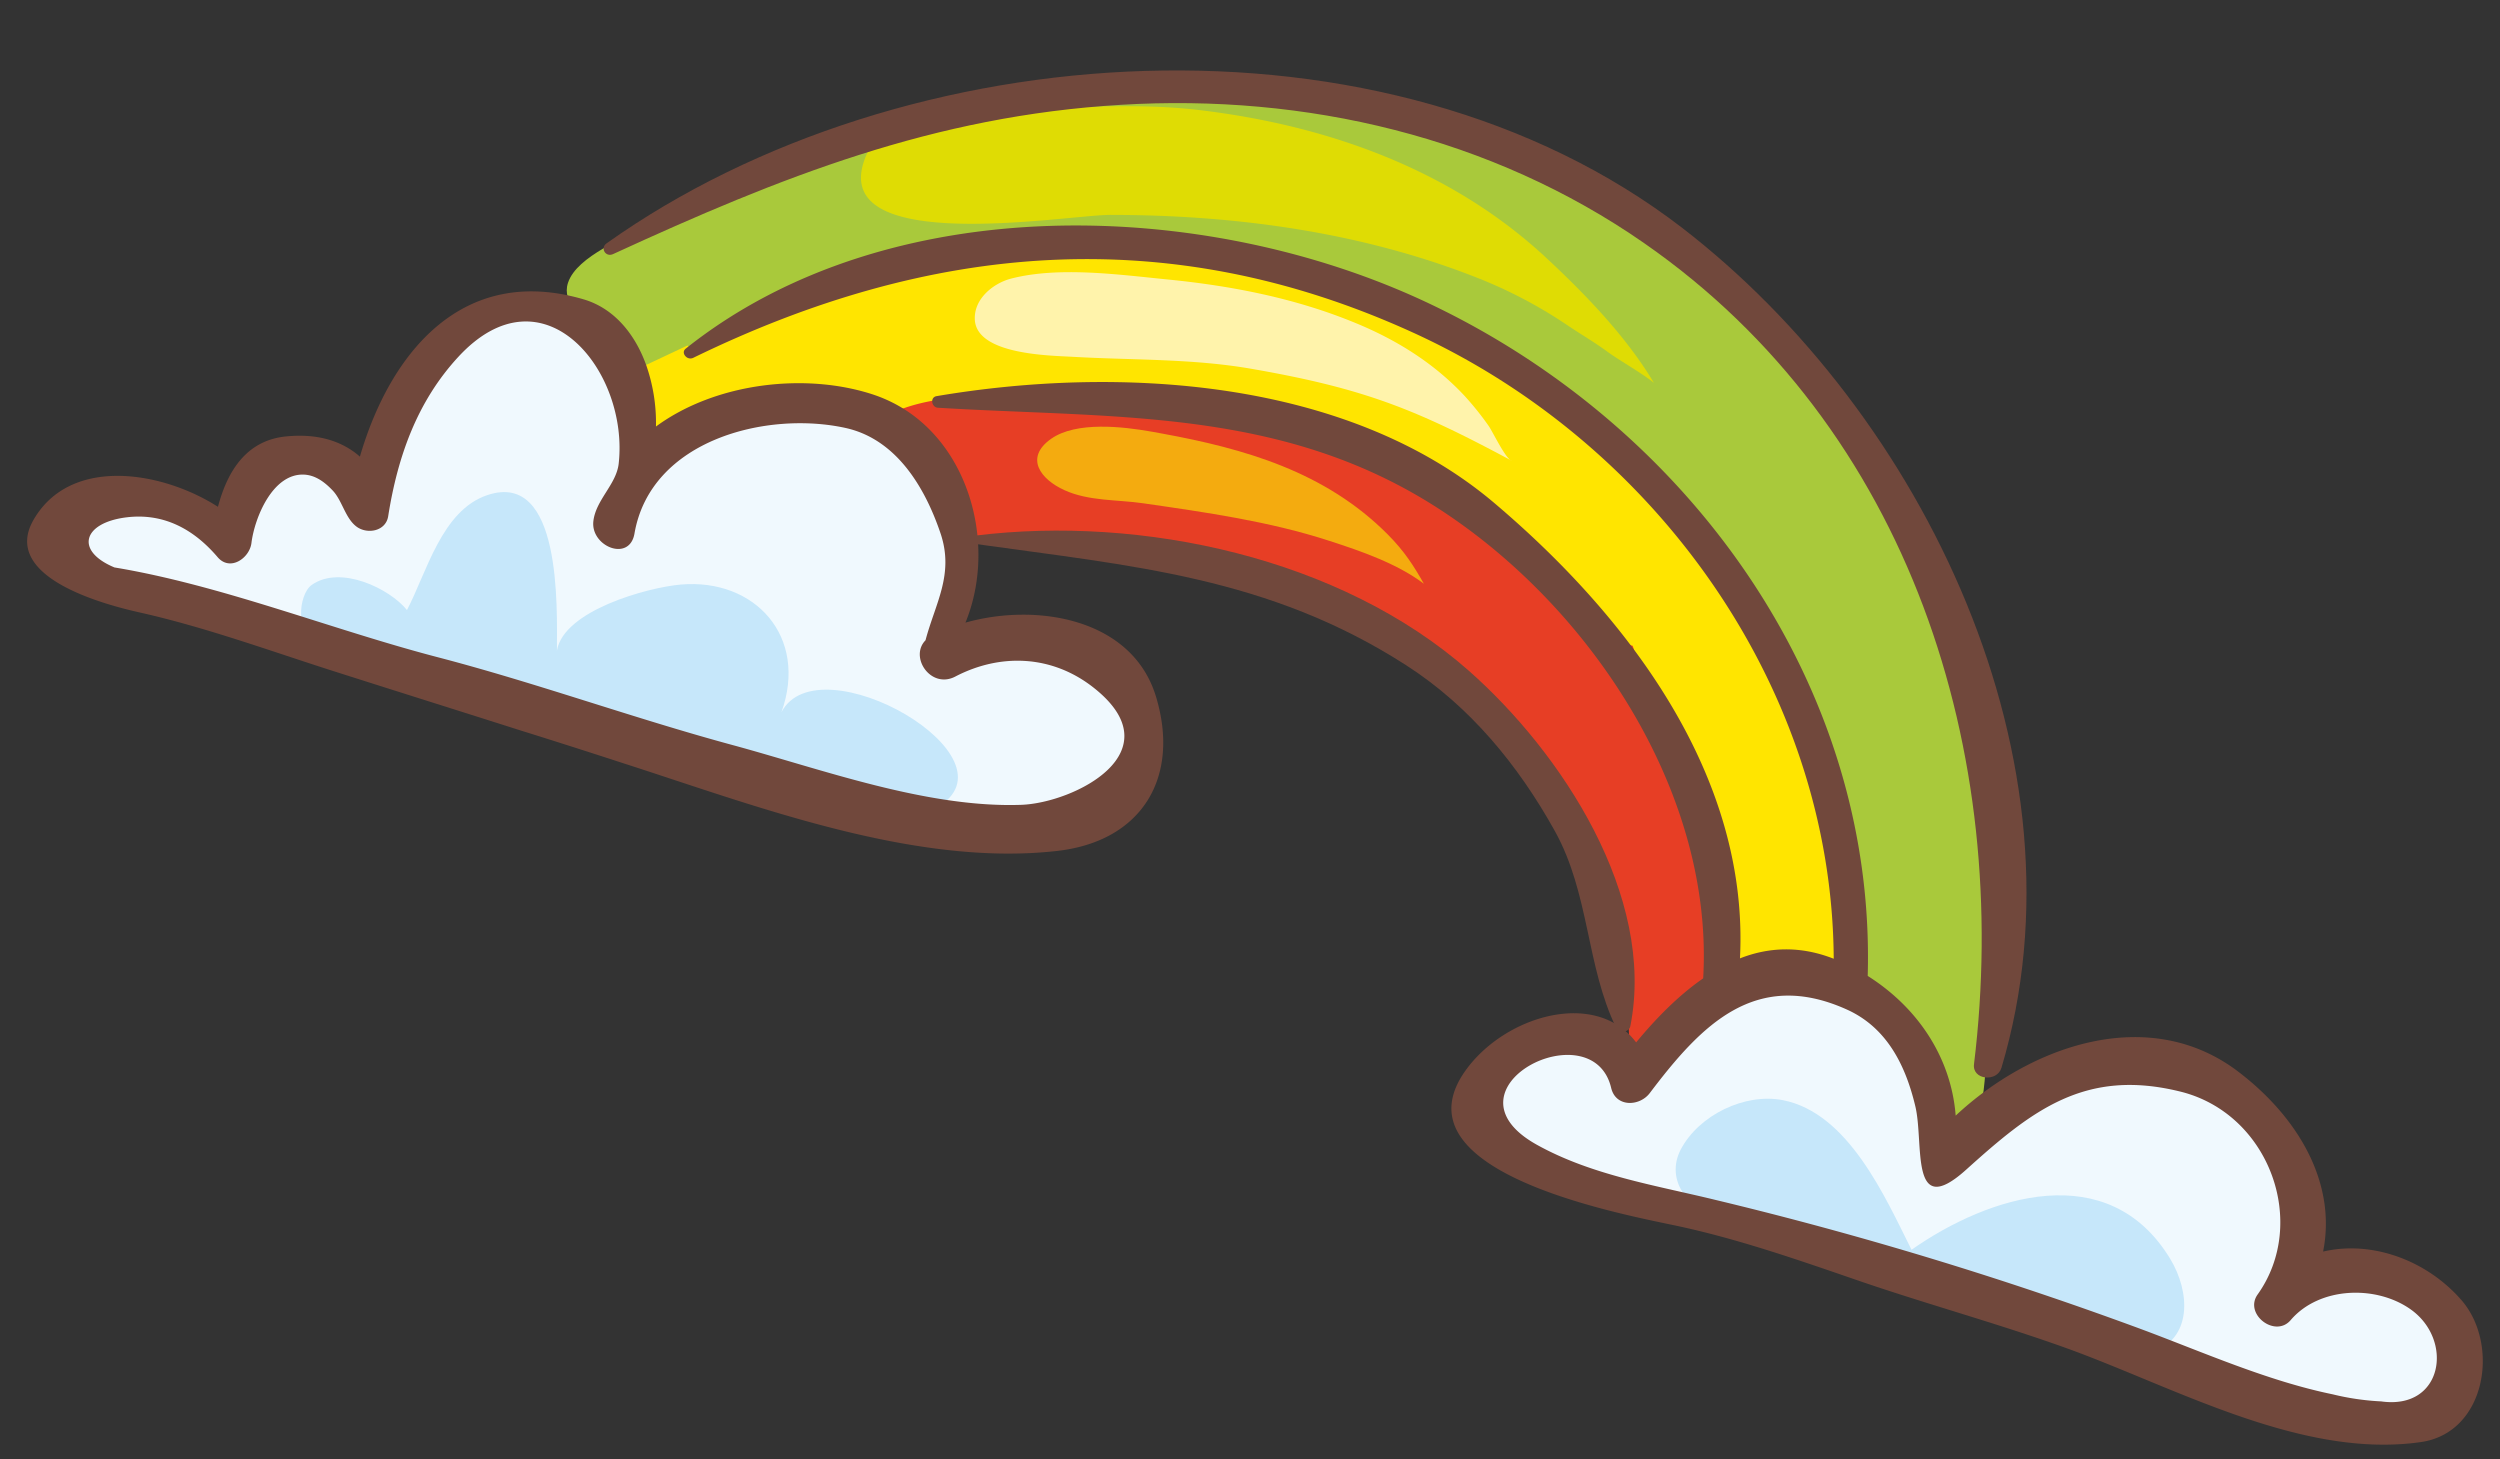 <?xml version="1.0" encoding="UTF-8"?><svg xmlns="http://www.w3.org/2000/svg" xmlns:xlink="http://www.w3.org/1999/xlink" height="865.9" preserveAspectRatio="xMidYMid meet" version="1.0" viewBox="-16.1 -41.8 1483.5 865.9" width="1483.5" zoomAndPan="magnify"><rect x="-16.1" y="-41.8" width="1483.5" height="865.9" fill="#333333" stroke="none"/><g data-name="Layer 2"><g><g id="change1_1"><path d="M1165,410.32c-3.08-30.83-18.82-59.58-31.56-87.17-5.72-12.43-7.55-26-11.78-38.79-4.69-14.35-12.68-24.47-20-37.48-11.86-21-22.53-42.72-33.89-63.39-24-43.59-63.81-57.65-102.18-85.11-5.33-3.84-25.82-29.84-31.9-30.18-.26,0-.43,0-.68,0-6.86-4.47-13.85-8.38-17.63-11.09-14.76-10.54-29.06-13.55-46.42-17.65-37.54-8.87-75.24-13-112.56-22.13-43.24-10.54-81.62-17.3-125.8-9-34.77,6.53-68.66,16.42-102.82,22.43C495.87,36.33,457.6,50.51,428,64L368.42,90.33c-12.53,9.41-42.09,19.33-47.48,35.72-4,12.21,9.53,21.08,15.59,30.74,4.19,6.69,12.25,30.93,21.12,33,13.13,3.13,42.5-28.81,52.64-35.39,27.15-17.59,64.9-25,95.32-36.42,63.31-23.8,134.88-27.07,200.84-15.51C765.66,112.87,835.24,133,883.82,171c1.46,1.87,3.33,4,5.54,6.67,14.06,17,29.7,33.59,48.77,45.66,40.7,25.77,70.64,64,90.81,107,9.71,20.68,18,44.33,29.38,64.81,12.45,22.35,14.55,48.39,21.89,73.42,4.47,15.27,4,32.83,1.69,48.49-.82,5.51-5.34,17.27-4.21,22.09,1.82,7.88,8.68,9.77,14.25,15.28,22.9,22.65,44.77,50.6,45.61,84.36,6.85-4.86,17.14-11.62,20.58-20.56,3.86-10.12,3.47-26.51,5.48-37.41,5-27,7-54.48,7-83.16C1170.57,467.74,1167.94,439.54,1165,410.32Z" fill="#a9c93b"/></g><g id="change2_1"><path d="M1077.58,527.1c-.86-157-102.72-308.45-253.5-376.87-63.91-29.07-129.58-43.8-195.23-43.8-76.8,0-153.68,19.18-235,58.62l-2.06-1.82-3.3,1.56-22.44,10.57-4.58,2.14,1.73,4.76c4,10.87,4.61,17,4.38,28.88l-.19,11.18,9-6.61c21.29-15.65,50.95-24.62,81.33-24.62a136.79,136.79,0,0,1,43.18,6.69,80.21,80.21,0,0,1,19.39,9.71l2.13,1.46,2.5-.7,14.5-4.09,8.09-2.26-3.06-3.78a581.56,581.56,0,0,1,93.44-7.66c66.43,0,160,12.15,228.72,70.13,69,58.33,150.05,151.86,144.22,266l-.44,8.57,8-3.14a69.71,69.71,0,0,1,25.38-4.93,71.93,71.93,0,0,1,26.22,5.18l7.61,3Z" fill="#ffe500"/></g><g id="change3_1"><path d="M636,361.72a77.84,77.84,0,0,0-48.33-17,85.15,85.15,0,0,0-39.46,10,8.81,8.81,0,0,1-4.16,1.15c-3.87,0-6.84-3-8.11-6-.6-1.42-1.69-5,1.09-7.86l1-1,.37-1.44c1.39-5.25,3.11-10.24,4.78-15.12,5.26-15.28,10.71-31.09,4.19-51-8.73-26.17-26.31-59-60.32-66.61a130.19,130.19,0,0,0-28.42-3c-45.61,0-95.37,21.68-103.69,70.08-.8,4.53-3.14,4.53-4.14,4.53a10.06,10.06,0,0,1-7-3.54,8.75,8.75,0,0,1-2.31-6.82c.62-5,3.59-9.83,6.76-14.87,3.64-5.78,7.36-11.74,8.21-19.05,2.91-25.32-5.68-53.42-21.91-71.58-11-12.35-24.71-19.13-38.66-19.13-15.33,0-30.13,7.65-44.08,22.74-22.76,24.59-36.45,55.58-43.07,97.48-.61,3.71-4.39,4-5.52,4a7.55,7.55,0,0,1-4.53-1.43c-2.63-2-4.45-5.69-6.39-9.61s-4-8.09-7.23-11.4c-4.26-4.49-11-10.46-20.46-10.89l-1.07,0h-.12c-20.82,0-33.5,26.55-35.86,45.43-.43,3.61-4,7.27-7.13,7.27-.44,0-1.74,0-3.32-1.87-14.64-17.18-31.75-25.9-50.88-25.9a65.94,65.94,0,0,0-8.09.51c-15.63,1.94-25.75,8.69-27,18.08-.54,4.12.16,14.56,18.62,22.22l.59.25.64.11c39.47,6.55,80.18,19.4,119.57,31.85,23.39,7.36,47.54,15,71,21.15,31.14,8.1,62.38,17.92,92.6,27.41,27.1,8.51,55.13,17.31,83,24.88,10.94,3,22.22,6.28,33.72,9.67,43.72,12.82,88.92,26.09,132.42,26.09,2.25,0,4.48,0,6.74-.1,21.9-.77,57.74-14.67,65.21-37.74C658.39,393.85,657.64,378.65,636,361.72Z" fill="#f0f9fe"/></g><g id="change3_2"><path d="M1417.37,730.51c-9.86-6.94-22.52-10.74-35.63-10.74-17.31,0-32.94,6.64-42.79,18.18a5,5,0,0,1-3.88,1.88,9,9,0,0,1-7.39-4.76,5,5,0,0,1,.32-5.47c15.34-21.47,18.76-49.87,9.14-76-9.73-26.53-31.34-46.34-57.82-53a130.25,130.25,0,0,0-31.72-4.17c-40.22,0-67.15,21.45-100.79,51.76-8.7,7.8-12.55,8.65-13.79,8.65-3.44,0-4.42-15.61-4.88-23.1-.44-7.2-.9-14.64-2.4-20.65-7.4-31-21.63-50.87-43.42-60.82-13-5.88-25.55-8.86-37.32-8.86-38,0-63.57,29.64-86.58,60a9.52,9.52,0,0,1-7.4,3.65c-3,0-5-1.55-5.7-4.6-3.54-15-15.23-23.86-31.24-23.86-17.24,0-38.64,11.22-43,27.93-2,7.66-1.76,22.46,22,35.72,27,15,57.43,21.91,86.84,28.55,6.83,1.54,13.63,3.07,20.39,4.7a2227.91,2227.91,0,0,1,252.39,76.62c8.58,3.2,17.2,6.56,25.89,9.93,28.57,11.14,58.09,22.66,88,28.84a153.32,153.32,0,0,0,29.44,4.29,49.5,49.5,0,0,0,6.89.49c15.2,0,26.76-8,30.94-21.25C1438.81,758.81,1432,740.7,1417.37,730.51Z" fill="#f0f9fe"/></g><g id="change4_1"><path d="M1001.55,518.41c-1.85-39.25-7.57-69.69-22.09-106.32-9.5-23.93-18.72-46.13-26.74-70.66,0-.15-7.93-1.59-8-1.73-18.41-30.66-43.36-56.6-71.13-74.64-18-11.72-35.15-24.94-53.34-36.39-12.21-7.7-25.78-11.73-38.95-17.2-33.25-6.24-67.43-6-100.18-16.12-28.43-8.81-57.77-7.16-87-4.32-27.42,2.67-57.67.83-82.93,13.18,10.27,12.45,24.41,31,30,46.79,3,8.29,3.52,17,4.63,25.63,12.33-1,24.24.08,36.21,1.8,13.61-1.79,27.91-.9,41.56.38C649,281.2,679.5,283.57,704,290.87c26.68,7.94,54.81,18.09,78.62,33.55s48.71,18.6,70.66,37.45c11.73,10.07,28.2,28.46,37.11,41.52,16.05,23.54,34.06,52.2,40.47,80.15a41.29,41.29,0,0,1,.89,11c16.07,27.93,18.93,60.58,19.12,92.62,12.25-12.06,22.57-26.56,35.41-38.35C998,538.1,1002.38,536,1001.55,518.41Z" fill="#e73e25"/></g><g id="change5_1"><path d="M447.6,380.84c16.08-44.82-15.7-79.61-59.77-75.76-19.64,1.71-69.45,15.36-73.44,39.17,0-25.22,3-107.06-41.27-92.27-27.12,9.06-36,45.93-47.73,68.22-10.27-12.75-39.54-26.92-56.53-14.89-8.14,5.77-10,31.28,4.23,30.23l23.55,8.31,3.1,1.47c29.9,10.63,58.85,17.82,88.71,26.17,16.49,4.6,33.08,9.64,49.82,13.62,24.88,5.93,42.93,14.78,66.1,25.28,24.92,11.29,52.37,18.9,79,25.25,17.52,4.17,39.33,11.54,56.44,1.71C591.06,407.92,469.67,338.36,447.6,380.84Z" fill="#c6e7fa"/></g><g id="change5_2"><path d="M1271.73,705.24c-36.58-60.29-107.4-37.76-153.54-5.43-15.73-31.47-37.5-81.18-76.32-88.77-22.52-4.41-49.8,8.78-60.57,29.2-9.57,18.14,4.66,37.64,24.41,37.49h5.54c50.52,18.67,102.08,34.28,151.09,56.88,26.68,12.32,66.57,36.12,97.37,26.49C1285.43,753.08,1283.47,724.6,1271.73,705.24Z" fill="#c6e7fa"/></g><g id="change6_1"><path d="M901.34,111.11C845,58.73,771.6,32.66,696.11,23.58c-42.62-5.13-85.5-.31-128.24-.29-24.16,0-55.52-1.72-68.33,23.63-33,65.18,116.57,38.8,143.1,38.8,73.11,0,147.4,9.88,215.8,36.53a276.83,276.83,0,0,1,55,28.57c9.59,6.49,15.05,9.38,24.42,16.17,7.56,5.47,20.14,12.45,27.47,18.4C949,158,924.65,132.76,901.34,111.11Z" fill="#dfdc04"/></g><g id="change7_1"><path d="M788.58,150C753,135.24,715,127.83,676.85,124.05c-28.61-2.82-64.59-7.89-93-.52-10.46,2.72-22,11.88-21.5,24.14.81,21.14,44.8,21.49,58.51,22.28,35,2,70.23,1,105.07,7,67.8,11.74,98.28,24.2,155.08,54.68-3.64-.92-11.32-17.3-13.79-20.76a175.55,175.55,0,0,0-14.55-18.09C834.69,173.62,812.62,159.92,788.58,150Z" fill="#fff3ab"/></g><g id="change8_1"><path d="M667.43,214.37c-17.13-3.05-44.88-6.28-59.8,4.22-16,11.29-6.19,24.09,7.9,30.47,14.59,6.62,31.24,5.53,46.76,7.79,37.23,5.39,74.83,10.68,110.73,22.38,18.55,6,40.06,13.47,55.81,25.36-6-10.6-11.54-19.27-21.3-29.11-37.16-37.47-85.36-51.09-134-60Z" fill="#f4ab0f"/></g><g id="change9_1"><path d="M1444.54,729.71c22.83,26.27,14.74,78.69-24.16,84.23-71.16,10.2-147-33.14-211.47-56.18-39.34-14.08-79.69-25.16-119.14-38.57-36.79-12.64-73.37-25.61-111.38-33.69C942.92,678,809,652.8,854.48,592.17c23.83-31.8,76.7-46.77,100.3-15.4,11.74-14.19,25.05-27.82,39.78-38,6.33-107.83-64.17-216.78-152.83-276-93.87-62.84-194.06-56.08-301.24-62.61a3.43,3.43,0,0,1-2.55-1.34c-1.44-1.78-1.22-5,1.67-5.54C647.33,175,782.88,182.65,870.22,256.35c79.57,67.27,151.72,161.93,146.18,270.55,16.95-6.66,35.57-7.66,55.63.22-.88-160.49-105.95-306.34-250.24-371.84-145.2-66.06-286.28-53.1-426.6,15.29a3.85,3.85,0,0,1-4.31-.77c-1.33-1.23-1.89-3.33,0-4.77,119.8-95.43,308.21-89.66,440.88-26.82,153.16,72.48,265.43,225.31,260.44,399.1,30.16,19.06,49.55,48.88,52.2,82.9C1189,578.54,1259,553.83,1312,594.06c36.7,27.93,58.42,67.05,50.42,106.83C1391.23,694.14,1423.81,705.88,1444.54,729.71Zm-47.65,60.08c36.89,5.21,43.21-36.69,17.28-54.76-20.51-14.4-54.09-13.29-71,6.54-9.2,10.75-27.82-3.55-19.62-15.19,30.37-42.55,7-107.16-45.55-120.36-56.86-14.18-88.45,11.2-127.45,46.33-33.91,30.48-24.72-15.85-30.15-37.9-5.76-24.05-16.74-46.33-40.34-57.08-54.53-24.71-86.79,9.31-117.16,49.43-6,8-20.15,8.64-22.93-3-11.08-46.66-104,.33-44.11,33.7,32.46,18.06,70.16,24,105.84,32.69a2230.29,2230.29,0,0,1,253,76.8c36.91,13.75,74.6,30.59,113.27,38.57A150.93,150.93,0,0,0,1396.89,789.79Z" fill="#71483c"/></g><g id="change9_2"><path d="M982.26,93.54c142.87,110.17,243.39,317.21,189.3,498.3-2.54,8.64-17.51,7.31-16.28-2.22,22.49-184.42-37.47-377.27-195.84-487.21C868.89,39.46,758.83,13.75,649,20.4,538.05,27,447.29,63.18,347.65,109c-4.44,2-7.77-3.66-3.77-6.43C520.43-22.83,806.71-41.78,982.26,93.54Z" fill="#71483c"/></g><g id="change9_3"><path d="M669.84,371.51c14.51,47.77-8.11,86-58.86,91.66-84.34,9.52-178.43-26.72-257.35-52.1-20.05-6.53-40.23-13-60.4-19.28-37.91-12.08-75.71-23.94-113.5-36-37.34-12-74.14-25.38-112.27-34-22-4.88-83.57-21.17-63.49-55.42,22.05-37.68,76.24-28.6,109.26-7.43,5.44-20.5,16.41-39.45,40.57-41.78,18.06-1.77,32.8,2.44,43.67,12,18-61.85,61.06-114.59,133.1-93.22,17.62,5.33,29.93,20.18,36.58,38.36a103.6,103.6,0,0,1,6,37c35.91-26.39,89.79-32.14,129.57-18.74a84.77,84.77,0,0,1,20.72,10.42c38.24,26.48,50.77,82.35,33.36,124.69C598.9,315.76,655.75,325.07,669.84,371.51Zm-80,64.28c31.37-1.11,91.77-31.37,42.78-69.71-24.49-19.18-55-20.39-81.79-6.44-14.53,7.66-27.49-11.52-17.73-21.5,5.76-21.82,16.95-38.89,9.08-62.94-9.08-27.16-26-56.2-56.31-63C439.19,201.83,370,219,360.39,274.86c-3,17.07-26.15,7.54-24.38-7.42,1.44-12.52,13.52-21.73,15-33.92,6.32-55.19-44.67-118.15-95.09-63.61-24.6,26.6-36.13,59.5-41.67,94.64-1.44,9-12.53,10.87-18.85,6.1-6.75-5.1-8.42-15.63-14.3-21.61-4.55-4.76-10-8.87-16.73-9.2-18.62-.88-29.37,25.5-31.26,40.56-1.1,9-12.74,17.18-20.16,8.31C98.83,272.2,81,262.45,58.82,265.21c-25.71,3.22-30.7,19.85-7,29.71C115.35,305.46,180.3,331.61,242.9,348c59.19,15.4,116.72,36.34,175.68,52.31C472.12,414.84,533.73,437.68,589.81,435.79Z" fill="#71483c"/></g><g id="change9_4"><path d="M562.23,280.91c93.36,13.15,174.38,19.47,256.2,72.12,37.78,24.32,66.45,59.31,88.1,98.28,20.7,37.29,18.52,79.91,36.43,116.89,1.7,3.5,7.63,2.71,8.39-1.1,15.28-77.26-41-162.5-95.87-210.89C779.42,289.13,661.39,263.86,562.89,276c-2.49.31-3.66,4.45-.66,4.87Z" fill="#71483c"/></g></g></g></svg>